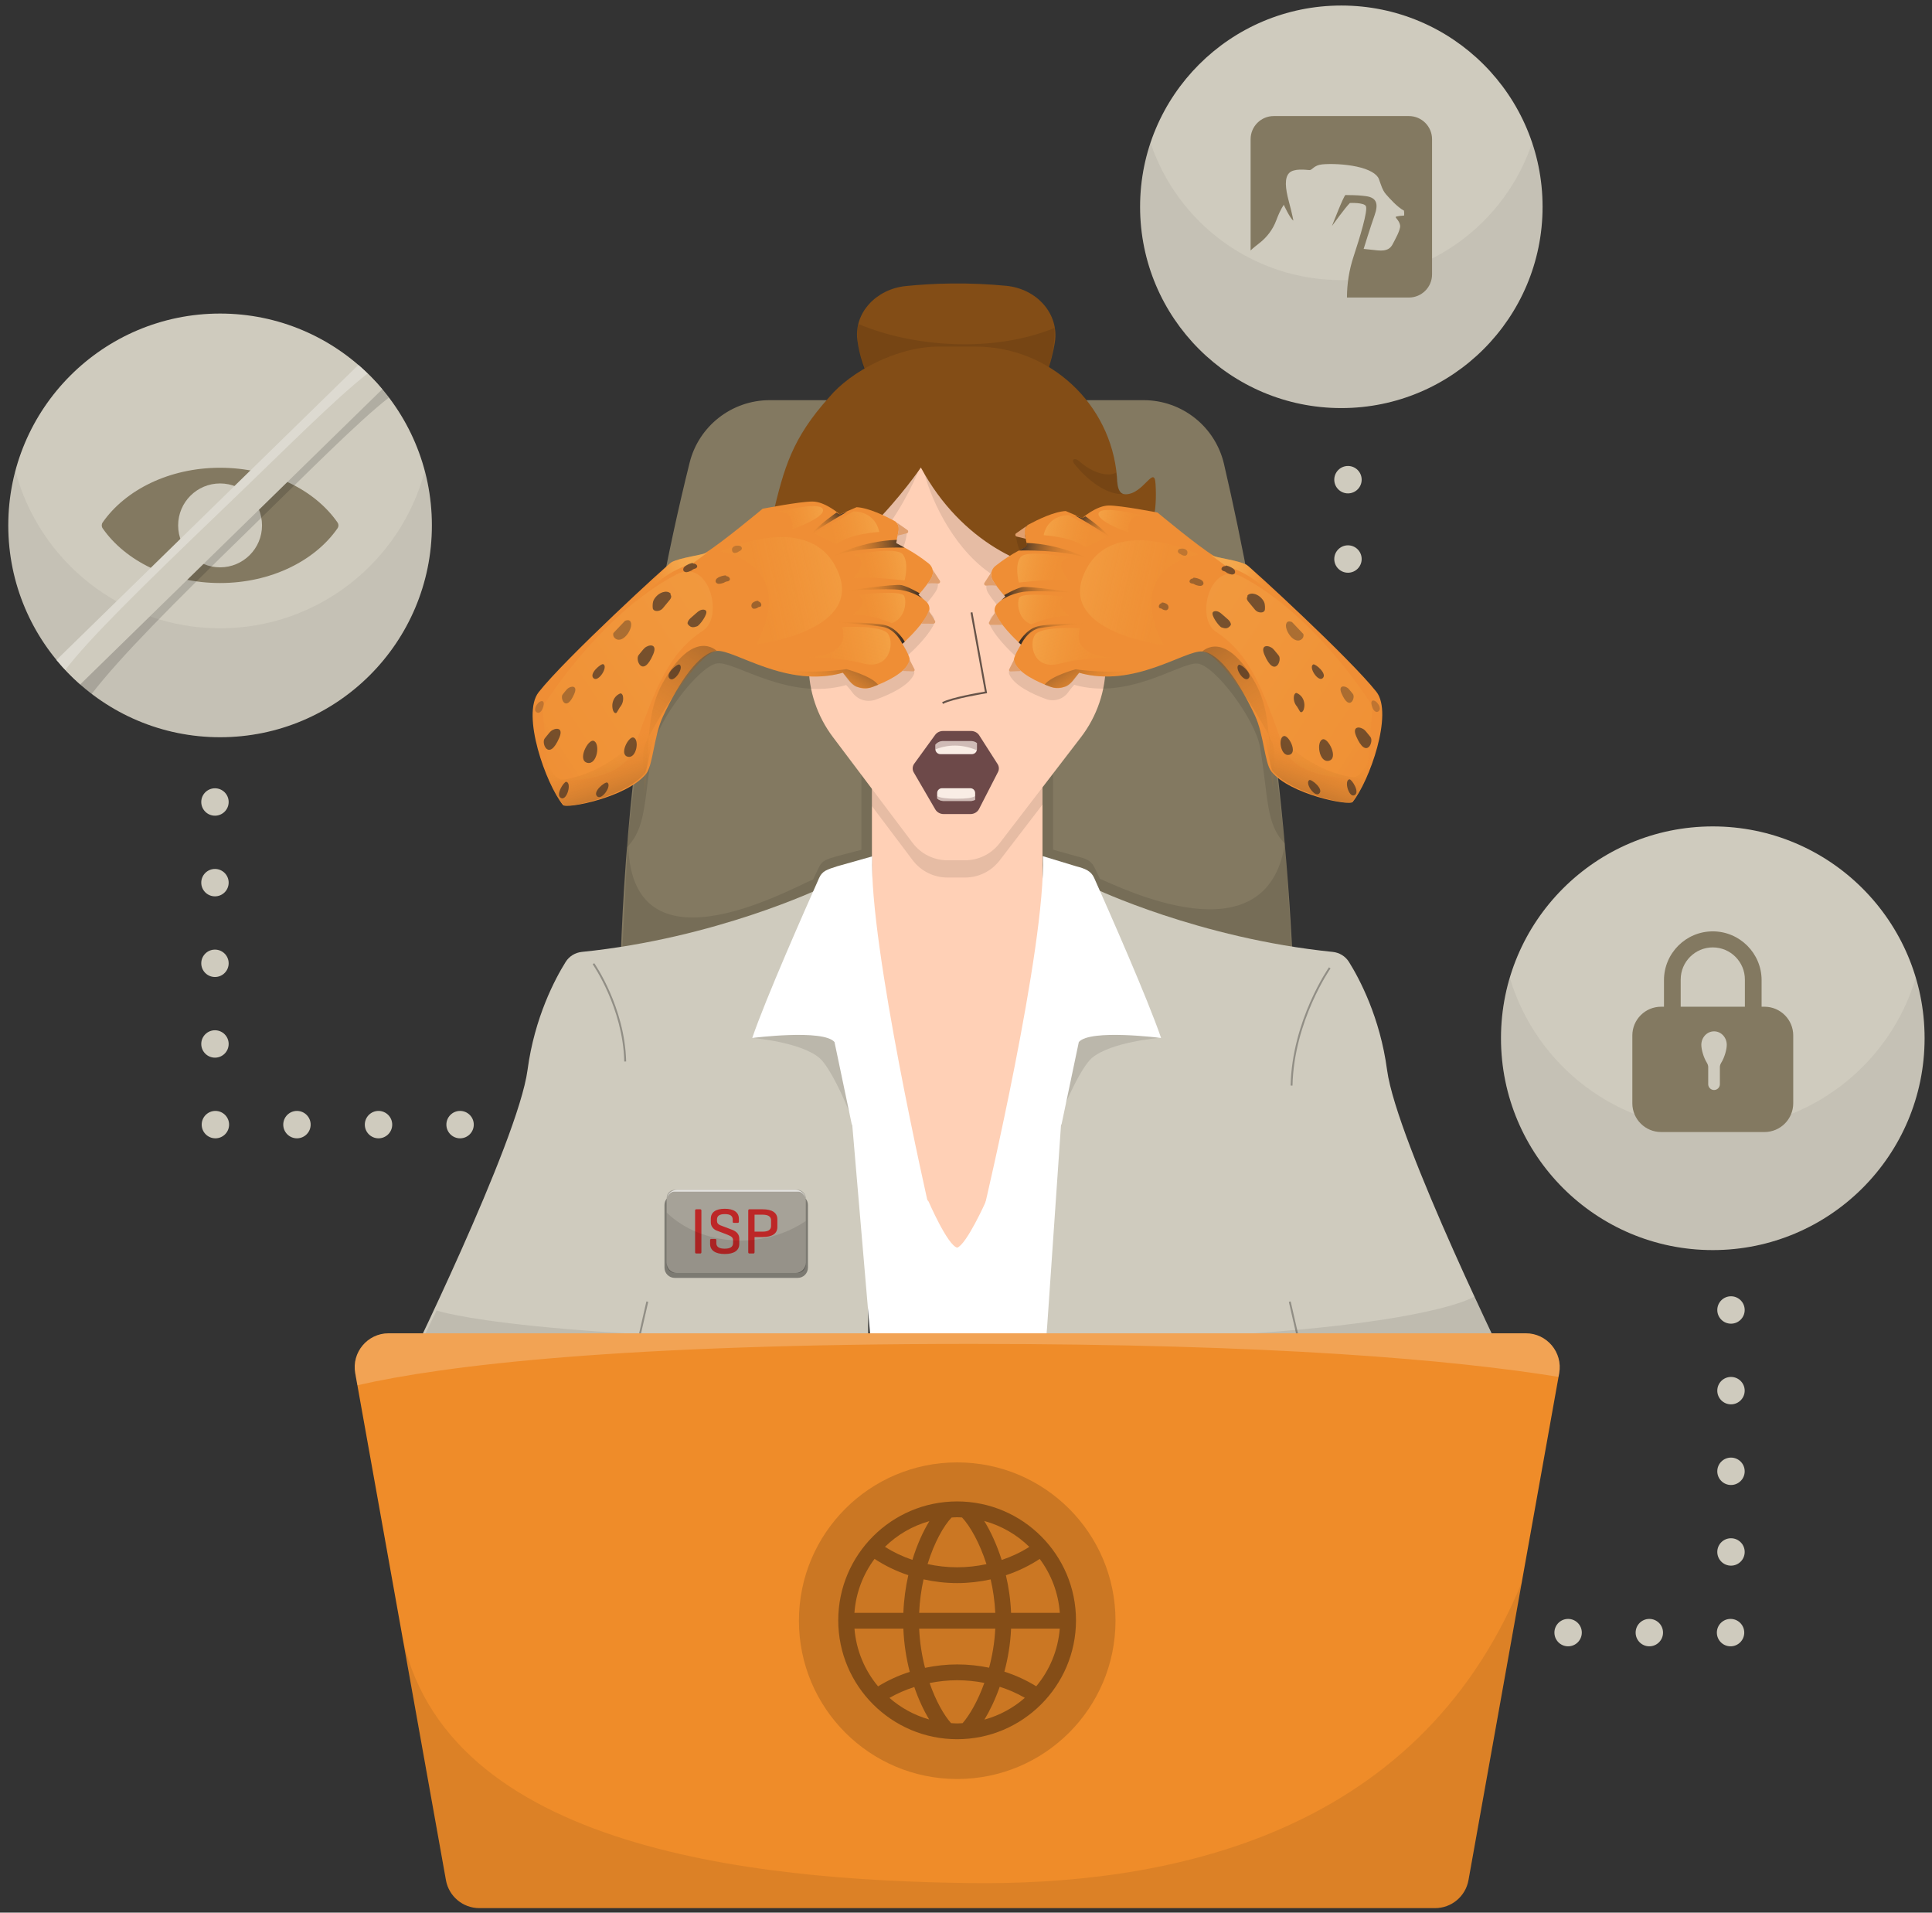 <?xml version="1.0" encoding="UTF-8"?><svg xmlns="http://www.w3.org/2000/svg" xmlns:xlink="http://www.w3.org/1999/xlink" viewBox="0 0 511.151 505.947"><rect x="0" y="0" width="511.151" height="505.947" fill="#333333" stroke="none"/><defs><linearGradient id="g" x1="129.016" y1="135.855" x2="118.993" y2="145.662" gradientTransform="translate(414.609 -.054) rotate(179.972) scale(1 -1)" gradientUnits="userSpaceOnUse"><stop offset="0" stop-color="#332a24"/><stop offset=".495" stop-color="#ac6927" stop-opacity=".357"/><stop offset=".742" stop-color="#ef8c29" stop-opacity="0"/></linearGradient><linearGradient id="h" x1="145.554" y1="144.192" x2="125.138" y2="147.697" gradientTransform="translate(414.609 -.054) rotate(179.972) scale(1 -1)" gradientUnits="userSpaceOnUse"><stop offset="0" stop-color="#332a24"/><stop offset=".569" stop-color="#ac6927" stop-opacity=".357"/><stop offset=".976" stop-color="#ef8c29" stop-opacity="0"/></linearGradient><linearGradient id="i" x1="149.552" y1="157.063" x2="129.649" y2="156.583" xlink:href="#h"/><linearGradient id="j" x1="144.993" y1="168.592" x2="127.216" y2="165.06" xlink:href="#h"/><linearGradient id="k" x1="92.053" y1="160.524" x2="142.906" y2="149.161" gradientTransform="translate(414.609 -.054) rotate(179.972) scale(1 -1)" gradientUnits="userSpaceOnUse"><stop offset=".308" stop-color="#f19735" stop-opacity=".203"/><stop offset=".996" stop-color="#fbc366" stop-opacity=".5"/></linearGradient><linearGradient id="l" x1="101.747" y1="162.805" x2="64.675" y2="220.041" gradientTransform="translate(414.609 -.054) rotate(179.972) scale(1 -1)" gradientUnits="userSpaceOnUse"><stop offset=".126" stop-color="#815326" stop-opacity=".586"/><stop offset=".598" stop-color="#d17d28" stop-opacity=".157"/><stop offset=".794" stop-color="#ef8c29" stop-opacity="0"/></linearGradient><linearGradient id="m" x1="78.795" y1="155.532" x2="94.088" y2="148.692" gradientTransform="translate(414.609 -.054) rotate(179.972) scale(1 -1)" gradientUnits="userSpaceOnUse"><stop offset=".091" stop-color="#f19735" stop-opacity=".203"/><stop offset=".101" stop-color="#f19836" stop-opacity=".211"/><stop offset=".278" stop-color="#f5aa4b" stop-opacity=".336"/><stop offset=".448" stop-color="#f8b859" stop-opacity=".427"/><stop offset=".607" stop-color="#fac062" stop-opacity=".481"/><stop offset=".744" stop-color="#fbc366" stop-opacity=".5"/></linearGradient><linearGradient id="n" x1="108.316" y1="139.938" x2="130.532" y2="134.975" gradientTransform="translate(414.609 -.054) rotate(179.972) scale(1 -1)" gradientUnits="userSpaceOnUse"><stop offset=".308" stop-color="#f19735" stop-opacity=".203"/><stop offset=".996" stop-color="#fbc366" stop-opacity=".8"/></linearGradient><linearGradient id="o" x1="117.387" y1="143.275" x2="146.199" y2="136.837" xlink:href="#n"/><linearGradient id="p" x1="127.442" y1="153.251" x2="152.693" y2="147.609" xlink:href="#n"/><linearGradient id="q" x1="127.634" y1="163.683" x2="152.619" y2="158.1" xlink:href="#n"/><linearGradient id="r" x1="113.425" y1="175.399" x2="152.662" y2="166.632" xlink:href="#n"/><linearGradient id="s" x1="128.951" y1="171.203" x2="118.861" y2="186.781" xlink:href="#l"/><linearGradient id="t" x1="42.633" y1="200.992" x2="120.071" y2="150.184" gradientTransform="translate(414.609 -.054) rotate(179.972) scale(1 -1)" gradientUnits="userSpaceOnUse"><stop offset=".06" stop-color="#f19735" stop-opacity=".203"/><stop offset=".132" stop-color="#f29c3b" stop-opacity=".202"/><stop offset=".786" stop-color="#fbc366" stop-opacity=".2"/></linearGradient><linearGradient id="u" x1="73.956" y1="217.735" x2="64.823" y2="189.85" gradientTransform="translate(414.609 -.054) rotate(179.972) scale(1 -1)" gradientUnits="userSpaceOnUse"><stop offset=".166" stop-color="#815326" stop-opacity=".586"/><stop offset=".598" stop-color="#d17d28" stop-opacity=".157"/><stop offset=".794" stop-color="#ef8c29" stop-opacity="0"/></linearGradient><linearGradient id="v" x1="37.909" y1="134.896" x2="27.649" y2="144.935" gradientTransform="translate(185.006 -.054) rotate(.028)" xlink:href="#g"/><linearGradient id="w" x1="54.836" y1="143.43" x2="33.939" y2="147.018" gradientTransform="translate(185.006 -.054) rotate(.028)" xlink:href="#h"/><linearGradient id="x" x1="58.928" y1="156.605" x2="38.556" y2="156.113" gradientTransform="translate(185.006 -.054) rotate(.028)" xlink:href="#h"/><linearGradient id="y" x1="54.263" y1="168.405" x2="36.066" y2="164.789" gradientTransform="translate(185.006 -.054) rotate(.028)" xlink:href="#h"/><linearGradient id="z" x1=".074" y1="160.146" x2="52.126" y2="148.516" gradientTransform="translate(185.006 -.054) rotate(.028)" xlink:href="#k"/><linearGradient id="aa" x1="9.997" y1="162.482" x2="-27.948" y2="221.067" gradientTransform="translate(185.006 -.054) rotate(.028)" xlink:href="#l"/><linearGradient id="ab" x1="-13.495" y1="155.037" x2="2.157" y2="148.036" gradientTransform="translate(185.006 -.054) rotate(.028)" xlink:href="#m"/><linearGradient id="ac" x1="16.721" y1="139.076" x2="39.46" y2="133.995" gradientTransform="translate(185.006 -.054) rotate(.028)" xlink:href="#n"/><linearGradient id="ad" x1="26.006" y1="142.491" x2="55.496" y2="135.902" gradientTransform="translate(185.006 -.054) rotate(.028)" xlink:href="#n"/><linearGradient id="ae" x1="36.298" y1="152.703" x2="62.144" y2="146.927" gradientTransform="translate(185.006 -.054) rotate(.028)" xlink:href="#n"/><linearGradient id="af" x1="36.494" y1="163.38" x2="62.068" y2="157.666" gradientTransform="translate(185.006 -.054) rotate(.028)" xlink:href="#n"/><linearGradient id="ag" x1="21.95" y1="175.372" x2="62.112" y2="166.398" gradientTransform="translate(185.006 -.054) rotate(.028)" xlink:href="#n"/><linearGradient id="ah" x1="37.843" y1="171.077" x2="27.515" y2="187.023" gradientTransform="translate(185.006 -.054) rotate(.028)" xlink:href="#l"/><linearGradient id="ai" x1="-50.51" y1="201.569" x2="28.753" y2="149.563" gradientTransform="translate(185.006 -.054) rotate(.028)" xlink:href="#t"/><linearGradient id="aj" x1="-18.449" y1="218.706" x2="-27.797" y2="190.164" gradientTransform="translate(185.006 -.054) rotate(.028)" xlink:href="#u"/></defs><g id="a"><path d="M342.631,271.722H163.873c.065-15.64,.726-32.642,2.269-50.811,.843-9.986,1.971-20.322,3.411-30.982,1.336-9.934,2.866-19.544,4.565-28.79,2.49-13.682,5.317-26.611,8.326-38.711,2.412-9.739,11.166-16.574,21.204-16.574h98.911c10.167,0,18.986,7.003,21.281,16.911,4.954,21.307,9.376,44.703,12.709,70.004,3.748,28.505,5.538,54.987,6.082,78.952Z" style="fill:#837961;"/><path d="M342.602,270.721c-.242-7.566-1.361-27.908-2.098-40.3-.187-2.349-.373-4.698-.586-7.082-4.897,30.734-43.525,11.338-48.908,9.134-.578-1.204-1.094-2.274-1.521-3.157-.836-1.728-2.413-2.28-4.747-2.84l-6.137-1.72v-22.406h-50.708v22.45l-6.431,1.676c-2.643,.79-3.911,1.112-4.747,2.84-.448,.926-.992,2.054-1.604,3.33-6.02,2.436-50.742,27.78-48.857-12.735-.469,8.922-2.348,43.658-2.384,51.811h178.758c-.008-.329-.021-.671-.029-1.001Z" style="opacity:.1;"/><path d="M289.504,234.978s27.677,13.237,63.078,16.823c1.777,.18,3.372,1.148,4.318,2.663,2.751,4.405,8.217,14.606,10.08,28.58,2.53,18.974,33.204,81.154,33.204,81.154h-123.328V234.978s12.649-.632,12.649,0Z" style="fill:#cfcbbe;"/><rect x="343.25" y="344.062" width=".501" height="20.39" transform="translate(-70.155 85.222) rotate(-12.844)" style="opacity:.3;"/><path d="M271.839,107.462h-37.176c-2.346-2.789-6.769-8.863-7.828-17.506-.006-.053-.013-.105-.019-.158-.828-7.06,4.996-13.34,12.85-14.132,3.717-.375,7.723-.623,11.985-.673,5.224-.062,10.09,.183,14.535,.609,8.218,.788,14.02,7.476,12.915,14.835-.123,.817-1.585,10.88-7.262,17.024Z" style="fill:#834d16;"/><path d="M351.612,255.878c-.098,.139-9.756,14.015-10.157,31.281l.5,.012c.397-17.11,9.969-30.867,10.065-31.004l-.408-.289Z" style="opacity:.3;"/><path d="M271.839,107.462c2.097-2.767,7.508-10.237,7.151-20.717-16.214,6.678-37.44,5.046-51.761-.998-1.711,2.923,1.64,17.967,7.434,21.715h37.176Z" style="opacity:.1;"/><rect x="230.687" y="202.349" width="45.128" height="141.917" style="fill:#ffd0b6;"/><path d="M217.044,234.978s-27.677,13.237-63.078,16.823c-1.777,.18-3.372,1.148-4.318,2.663-2.751,4.405-8.217,14.606-10.08,28.58-2.53,18.974-33.204,81.154-33.204,81.154h123.328V234.978s-12.649-.632-12.649,0Z" style="fill:#cfcbbe;"/><path d="M199.02,274.572s12.728,1.01,17.802,5.304c2.635,2.229,7.848,12.556,10.532,22.14l-.793-34.788-27.541,7.344Z" style="opacity:.1;"/><path d="M306.675,274.572s-12.728,1.01-17.802,5.304c-2.635,2.229-7.848,12.556-10.532,22.14l.793-34.788,27.541,7.344Z" style="opacity:.1;"/><path d="M230.687,213.24l10.769,14.295c2.18,2.894,5.592,4.595,9.215,4.595h4.645c3.587,0,6.969-1.668,9.153-4.513l11.347-14.785v-10.483h-45.128v10.891Z" style="opacity:.1;"/><path d="M285.984,195.018l-21.516,28.037c-2.184,2.845-5.566,4.513-9.153,4.513h-4.645c-3.623,0-7.035-1.702-9.215-4.595l-21.11-28.023c-4.147-5.505-6.39-12.211-6.39-19.103v-54.388h78.592v54.23c0,6.99-2.307,13.784-6.562,19.329Z" style="fill:#ffd0b6;"/><path d="M213.955,157.825c22.12-11.089,30.274-36.45,30.274-36.45,0,0-16.866,2.857-30.274,4.961v31.488Z" style="opacity:.1;"/><path d="M244.295,121.185c-2.194,2.652,14.198,51.193,48.451,29.153l-.294-3.263-48.157-25.889Z" style="opacity:.1;"/><path d="M297.814,130.751c-1.236,0-2.306-.881-2.303-4.622-1.597-19.289-17.748-34.449-37.449-34.449h-9.621c-11.28,0-23.53,6.732-29.062,13.392-9.878,10.951-11.947,18.781-14.9,31.085-3.615,15.059-8.862,8.308-8.806,12.008,.051,3.344,3.489,7.221,5.804,7.205,20.806-.144,42.159-31.698,42.159-31.698,10.837,20.084,28.783,27.353,38.231,27.353,19.092,0,24.753-8.358,23.859-22.994-.321-5.252-3.182,2.72-7.912,2.72Z" style="fill:#834d16;"/><path d="M257.279,161.956l-.492,.089,3.784,20.91c-1.494,.246-8.905,1.51-11.314,2.807l.236,.44c2.554-1.375,11.32-2.781,11.408-2.794l.252-.041-3.874-21.411Z" style="opacity:.6;"/><path d="M263.937,202.116l-4.864-7.603c-.456-.712-1.279-1.148-2.168-1.148h-7.403c-.837,0-1.62,.387-2.09,1.034l-5.535,7.62c-.5,.688-.547,1.579-.122,2.309l5.691,9.779c.442,.759,1.293,1.232,2.219,1.232h7.082c.972,0,1.858-.521,2.278-1.339l5.016-9.784c.345-.672,.306-1.46-.104-2.1Z" style="fill:#6d4949;"/><path d="M258.47,196.562c-.441-.328-.983-.53-1.565-.53h-7.403c-.808,0-1.559,.367-2.033,.973v1.15c0,.74,.6,1.339,1.339,1.339h8.322c.74,0,1.339-.6,1.339-1.339v-1.593Z" style="fill:#f9ede5;"/><path d="M247.943,211.243c.461,.405,1.07,.65,1.723,.65h7.082c.449,0,.874-.122,1.249-.322v-1.796c0-.7-.567-1.267-1.267-1.267h-7.519c-.7,0-1.267,.567-1.267,1.267v1.468Z" style="fill:#f9ede5;"/><rect x="158.8" y="354.006" width="20.39" height=".501" transform="translate(-213.965 440.274) rotate(-77.156)" style="opacity:.3;"/><path d="M260.823,317.831s-5.091,11.36-7.573,12.208c-2.55-.596-7.573-12.208-7.573-12.208,0,0-13.959-16.419-20.281-21.271l5.777,67.638h44.96l4.636-67.439c-6.321,4.852-19.946,21.072-19.946,21.072Z" style="fill:#fff;"/><path d="M115.515,346.653s23.352,8.313,139.929,8.313,134.565-11.96,134.565-11.96l7.256,14.596H110.219l5.296-10.949Z" style="opacity:.08;"/><path d="M157.216,254.784l-.408,.289c.08,.113,8.022,11.529,8.353,25.729l.5-.012c-.334-14.355-8.363-25.891-8.444-26.006Z" style="opacity:.3;"/><rect x="176.39" y="314.751" width="36.777" height="21.986" rx="2.082" ry="2.082" style="opacity:.2;"/><path d="M178.302,315.227h32.954c.701,0,1.315,.536,1.813,1.538-.305-1.157-1.348-2.014-2.601-2.014h-31.377c-1.253,0-2.296,.857-2.601,2.014,.365-.857,1.112-1.538,1.813-1.538Z" style="fill:#fff; opacity:.7;"/><path d="M213.125,317.033c.021,.137,.042,.275,.042,.418v16.586c0,1.491-1.209,2.7-2.7,2.7h-31.377c-1.491,0-2.7-1.209-2.7-2.7v-16.586c0-.143,.021-.281,.042-.418-.389,.468-.632,1.061-.632,1.717v16.586c0,1.491,1.209,2.7,2.7,2.7h32.557c1.491,0,2.7-1.209,2.7-2.7v-16.586c0-.656-.243-1.249-.632-1.717Z" style="opacity:.4;"/><path d="M230.758,226.538l-9.292,2.625c-2.643,.856-3.911,1.205-4.747,3.078-3.77,8.45-14.201,32.058-17.698,42.331,0,0,18.808-2.418,21.764,1.075l4.568,21.764s10.945,10.466,20.386,21.776c0,0-15.851-69.276-14.981-92.649Z" style="fill:#fff;"/><g><path d="M185.26,319.89h-1.049c-.206,0-.309,.115-.309,.344v11.003c0,.229,.103,.344,.309,.344h1.049c.206,0,.31-.114,.31-.344v-11.003c0-.229-.104-.344-.31-.344Z" style="fill:#bd2727;"/><path d="M193.701,325.306l-3.129-1.187c-.584-.241-.877-.625-.877-1.152v-.344c0-.504,.169-.873,.508-1.108,.338-.234,.862-.353,1.572-.353,.711,0,1.235,.118,1.573,.353,.338,.235,.508,.604,.508,1.108v.533c0,.126,.022,.212,.068,.258s.126,.069,.24,.069h1.015c.206,0,.31-.109,.31-.327v-.756c0-.849-.321-1.502-.963-1.96-.642-.459-1.564-.688-2.768-.688s-2.12,.226-2.751,.679c-.63,.453-.945,1.108-.945,1.969v.979c0,.47,.144,.899,.43,1.289s.653,.671,1.101,.843l2.905,1.117c.573,.229,.957,.444,1.151,.645,.195,.201,.293,.456,.293,.766v.808c0,.975-.739,1.461-2.218,1.461-1.468,0-2.201-.486-2.201-1.461v-.773c0-.229-.103-.344-.309-.344h-1.015c-.218,0-.327,.114-.327,.344v.997c0,.837,.336,1.487,1.006,1.951,.671,.464,1.625,.696,2.862,.696,1.249,0,2.203-.229,2.862-.688,.659-.459,.989-1.112,.989-1.96v-1.427c0-1.077-.631-1.857-1.892-2.338Z" style="fill:#bd2727;"/><path d="M204.669,320.569c-.665-.453-1.633-.68-2.905-.68h-3.49c-.206,0-.309,.115-.309,.344v11.003c0,.229,.103,.344,.309,.344h1.049c.206,0,.31-.114,.31-.344v-4.006h2.132c1.272,0,2.24-.226,2.905-.679s.997-1.109,.997-1.969v-2.046c0-.859-.332-1.516-.997-1.968Zm-.671,3.739c0,.997-.745,1.495-2.234,1.495h-2.132v-4.487h2.132c1.489,0,2.234,.499,2.234,1.496v1.496Z" style="fill:#bd2727;"/></g><path d="M275.904,226.477l8.837,2.685c2.334,.607,3.911,1.205,4.747,3.078,3.77,8.45,14.201,32.058,17.698,42.331,0,0-18.808-2.418-21.764,1.075l-4.568,21.764s-10.945,10.466-20.386,21.776c0,0,16.305-68.949,15.435-92.709Z" style="fill:#fff;"/><path d="M179.09,336.737h31.377c1.491,0,2.7-1.209,2.7-2.7v-11.041c-11.32,7.677-27.552,6.665-36.777-2.227v13.268c0,1.491,1.209,2.7,2.7,2.7Z" style="opacity:.1;"/><path d="M297.162,130.679c-3.332,.271-8.298-2.303-12.805-7.817-1.105-1.352-.02-1.965,1.275-.793,3.344,3.026,7.627,4.197,9.69,2.916,0,0,.146,1.051,.513,3.678,.252,1.806,1.326,2.016,1.326,2.016Z" style="opacity:.1;"/><path d="M249.502,196.032c-.808,0-1.559,.367-2.033,.973v1.235c2.103-.873,6.128-1.863,11.001,.233v-1.911c-.441-.328-.983-.53-1.565-.53h-7.403Z" style="fill:#6d4949; opacity:.3;"/><path d="M256.747,211.893c.449,0,.874-.122,1.249-.322v-.976c-.909,.52-2.404,.684-4.85,.684-2.623,0-4.229-.174-5.203-.675v.639c.461,.405,1.07,.65,1.723,.65h7.082Z" style="fill:#6d4949; opacity:.3;"/></g><g id="b"><path d="M379.68,504.747H126.821c-4.348,0-8.07-3.116-8.836-7.395l-24.001-134.102c-.985-5.503,3.246-10.558,8.836-10.558H403.681c5.591,0,9.821,5.055,8.836,10.558l-24.001,134.102c-.766,4.28-4.489,7.395-8.836,7.395Z" style="fill:#ef8c29;"/><circle cx="253.251" cy="428.719" r="41.878" style="opacity:.15;"/><path d="M253.227,397.167c-17.343,0-31.452,14.109-31.452,31.452s14.109,31.452,31.452,31.452,31.452-14.109,31.452-31.452-14.109-31.452-31.452-31.452Zm12.506,45.034c.945-3.521,1.597-7.36,1.768-11.383h12.883c-.464,5.774-2.717,11.047-6.227,15.25-2.632-1.622-5.453-2.921-8.425-3.867Zm5.415,6.92c-3.047,2.667-6.685,4.66-10.697,5.765,1.442-2.372,2.86-5.325,4.048-8.687,2.327,.744,4.556,1.715,6.649,2.922Zm-38.836-3.035c-3.519-4.206-5.778-9.486-6.243-15.269h12.934c.163,4.073,.784,7.924,1.693,11.434-2.971,.951-5.789,2.241-8.384,3.835Zm9.581,.173c1.15,3.344,2.528,6.248,3.934,8.582-3.935-1.112-7.503-3.082-10.502-5.702,2.054-1.179,4.263-2.136,6.568-2.879Zm-1.581-29.578c-.7,3.098-1.172,6.439-1.31,9.954h-12.944c.386-5.327,2.306-10.223,5.323-14.268,2.746,1.802,5.748,3.258,8.931,4.314Zm-6.179-7.499c3.236-3.179,7.262-5.541,11.75-6.8-1.638,2.681-3.238,6.177-4.492,10.244-2.57-.874-5.011-2.024-7.258-3.444Zm10.211,8.603c2.896,.639,5.885,.988,8.91,.988,3.004,0,5.97-.346,8.846-.977,.639,2.77,1.081,5.741,1.221,8.84h-20.137c.132-3.121,.552-6.092,1.16-8.85Zm-1.159,13.033h20.135c-.17,3.649-.775,7.137-1.632,10.333-2.73-.561-5.549-.866-8.433-.866-2.884,0-5.742,.318-8.519,.902-.817-3.18-1.39-6.675-1.55-10.368Zm24.318-4.182c-.144-3.491-.638-6.83-1.368-9.938,3.188-1.056,6.195-2.514,8.945-4.321,3.013,4.044,4.93,8.936,5.316,14.259h-12.893Zm-2.483-13.979c-1.295-4.072-2.941-7.603-4.619-10.317,4.56,1.247,8.653,3.629,11.931,6.853-2.262,1.431-4.722,2.589-7.312,3.464Zm-10.483-11.24c2.108,2.247,4.638,6.667,6.454,12.34-2.516,.536-5.108,.835-7.737,.835-2.665,0-5.294-.303-7.843-.853,1.777-5.753,4.276-10.153,6.354-12.314,.487-.026,.968-.074,1.462-.074,.442,0,.873,.045,1.31,.066Zm-2.915,54.391c-1.855-2.062-4-5.806-5.673-10.598,2.384-.476,4.832-.742,7.306-.742,2.454,0,4.849,.252,7.176,.702-1.705,4.73-3.873,8.501-5.75,10.646-.484,.026-.963,.074-1.453,.074-.542,0-1.071-.05-1.605-.081Z" style="opacity:.35;"/><path d="M117.985,497.351c.766,4.28,4.489,7.395,8.836,7.395h252.859c4.348,0,8.07-3.116,8.836-7.395l14.09-78.724c-28.252,68.651-96.656,80.101-145.904,79.493-58.001-.716-142.822-9.319-151.118-70.054l12.4,69.285Z" style="opacity:.08;"/><path d="M412.344,364.22l.174-.971c.985-5.503-3.246-10.558-8.836-10.558H102.82c-5.591,0-9.821,5.055-8.836,10.558l.571,3.189c23.114-5.272,69.55-10.935,162.431-10.935,79.887,0,127.361,4.19,155.358,8.716Z" style="fill:#fff; opacity:.2;"/></g><g id="c"><circle cx="58.227" cy="138.98" r="56.036" style="fill:#cfcbbe;"/><path d="M58.227,166.197c-25.965,0-47.797-17.663-54.157-41.627-1.221,4.599-1.879,9.427-1.879,14.41,0,30.948,25.088,56.036,56.036,56.036s56.036-25.088,56.036-56.036c0-4.983-.659-9.811-1.879-14.41-6.36,23.964-28.192,41.627-54.157,41.627Z" style="opacity:.05;"/><path d="M58.227,123.734c-13.413,0-25.075,5.852-31.068,14.471-.322,.463-.322,1.088,0,1.55,5.994,8.619,17.655,14.471,31.068,14.471s25.075-5.852,31.068-14.471c.322-.463,.322-1.088,0-1.55-5.994-8.619-17.655-14.471-31.068-14.471Z" style="fill:#837961;"/><circle cx="58.227" cy="138.98" r="11.096" style="fill:#cfcbbe;"/><g><path d="M100.117,101.776L19.844,179.787c1.711,1.61,2.495,2.405,4.398,3.792,7.621-9.889,21.618-23.903,41.02-42.822,16.226-15.823,29.679-29.428,37.608-35.568-1.192-1.681-1.387-1.875-2.752-3.411Z" style="opacity:.15;"/><path d="M14.952,174.58c1.913,2.323,4.018,4.479,6.275,6.466L101.14,102.958c-1.936-2.303-4.057-4.443-6.334-6.409L14.952,174.58Z" style="fill:#cfcbbe;"/><path d="M14.952,174.58c.741,.899,1.517,1.767,2.311,2.618,6.411-8.294,19.315-21.029,41.52-42.343,17.647-16.939,29.463-28.952,38.478-36.061-.795-.773-1.615-1.52-2.455-2.245L14.952,174.58Z" style="fill:#fff; opacity:.3;"/></g></g><g id="d"><circle cx="453.154" cy="274.644" r="56.036" style="fill:#cfcbbe;"/><path d="M453.154,298.659c-25.383,0-46.812-16.881-53.703-40.026-1.511,5.075-2.334,10.446-2.334,16.011,0,30.948,25.088,56.036,56.036,56.036,30.948,0,56.036-25.088,56.036-56.036,0-5.565-.823-10.936-2.334-16.011-6.891,23.144-28.32,40.026-53.702,40.026Z" style="opacity:.05;"/><path d="M466.825,266.304h-.756v-7.012c0-7.127-5.794-12.921-12.921-12.921-7.114,0-12.908,5.794-12.908,12.921v7.012h-.756c-4.204,0-7.614,3.41-7.614,7.601v17.946c0,4.192,3.41,7.601,7.614,7.601h27.342c4.204,0,7.614-3.41,7.614-7.601v-17.946c0-4.192-3.41-7.601-7.614-7.601Zm-22.163-7.191c0-4.679,3.807-8.499,8.486-8.499,4.691,0,8.499,3.82,8.499,8.499v7.191h-16.984v-7.191Zm10.716,22.035c-.205,.346-.346,.718-.346,1.102v4.55c0,.846-.692,1.538-1.538,1.538-.859,0-1.551-.692-1.551-1.538v-4.55c0-.385-.141-.756-.346-1.102-.884-1.41-1.474-3.525-1.474-4.756,0-1.974,1.513-3.576,3.371-3.576,1.859,0,3.358,1.602,3.358,3.576,0,1.231-.59,3.346-1.474,4.756Z" style="fill:#837961;"/></g><g id="e"><circle cx="354.878" cy="54.705" r="53.242" style="fill:#cfcbbe;"/><path d="M354.878,74.093c-23.485,0-43.404-15.212-50.478-36.315-1.783,5.319-2.764,11.007-2.764,16.927,0,29.405,23.837,53.242,53.242,53.242,29.405,0,53.242-23.837,53.242-53.242,0-5.92-.981-11.607-2.764-16.927-7.074,21.103-26.993,36.315-50.478,36.315Z" style="opacity:.05;"/><path d="M372.754,30.701h-35.751c-3.385,0-6.128,2.744-6.128,6.128v29.421c.062-.066,.525-.54,2.348-1.958,2.004-1.559,3.56-3.632,4.443-6.013,.53-1.428,1.203-2.955,1.984-4.109,0,0,1.638,3.62,2.542,4.18,0,0-.259-1.551-1.207-5.085-.948-3.534-1.164-6.205,.086-7.498,1.25-1.293,4.397-.834,5.387-.776,.733,.043,1.12-1.293,3.361-1.508,2.241-.215,5.99-.086,9.179,.603,3.189,.689,5.3,1.896,5.818,3.275,.517,1.379,.905,2.93,1.853,4.008,.948,1.077,2.977,3.389,4.783,4.352,0,0,.086,.603,.043,1.293,0,0-2.327,.129-2.241,.431,.086,.302,1.051,1.115,1.18,2.235,.129,1.12-1.396,3.798-1.956,4.875-.56,1.077-1.422,1.939-4.008,1.681-2.586-.259-3.687-.393-3.687-.393,0,0,1.791-5.812,2.868-8.829s.646-4.74-2.284-5.128c-2.913-.386-4.657-.221-5.387-.302-.388-.043-3.577,8.188-3.577,8.188,0,0,3.441-4.777,4.74-6.076,0,0,3.706-.172,4.223,.819,.592,1.134-1.576,8.269-3.263,13.381-1.151,3.488-1.735,7.138-1.736,10.812h16.385c3.385,0,6.128-2.744,6.128-6.128V36.829c0-3.385-2.744-6.128-6.128-6.128Z" style="fill:#837961;"/></g><g id="f"><g><path d="M261.361,156.732c1.324,2.191,3.322,4.291,3.322,4.291l-2.035,1.778c-.83,.74-1.062,1.946-.543,2.931,2.064,3.915,6.735,7.959,6.735,7.959,0,0-2.281,3.529-1.865,4.566,1.208,3.008,6.046,5.301,9.769,6.661,2.127,.79,4.539,.063,5.861-1.793,.778-1.09,1.607-1.972,1.607-1.972,14.54,4.156,28.022-6.031,32.6-5.618,4.565,.413,15.334,14.75,16.583,22.245,2.202,13.214,1.463,20.203,6.515,25.358-.848-9.985-8.926-70.006-9.692-70.421-2.283-1.244-9.346-1.851-10.384-2.473-4.099-2.462-14.88-11.457-14.88-11.457,0,0-9.546-1.863-12.879-1.861-3.32,.002-7.053,3.323-7.053,3.323l-4.358-1.865c-3.099,.157-9.311,1.846-11.579,3.079-.895,.48,1.404,6.276,1.404,6.276-3.708,1.662-6.703,3.79-8.453,5.192-1.154,.908-1.425,2.542-.673,3.8Z" style="opacity:.1;"/><path d="M262.669,153.528c1.311,2.191,3.309,4.304,3.309,4.304l-2.022,1.778c-.843,.727-1.062,1.946-.543,2.931,2.064,3.903,6.722,7.946,6.722,7.946,0,0-2.281,3.529-1.865,4.566,1.208,3.008,6.046,5.301,9.769,6.661,2.127,.79,4.539,.063,5.861-1.78,.778-1.09,1.607-1.972,1.607-1.972,14.54,4.143,28.035-6.044,32.6-5.631,4.565,.413,9.762,8.094,13.915,16.953,2.326,4.962,2.582,12.579,4.307,14.747,4.861,6.112,20.653,9.206,21.536,8.118,4.407-5.433,10.83-23.364,6.288-29.146-6.878-8.75-33.399-33.075-34.333-33.58-2.283-1.244-7.652-1.76-8.69-2.382-4.099-2.462-14.88-11.457-14.88-11.457,0,0-9.546-1.863-12.866-1.861-3.333,.002-7.066,3.323-7.066,3.323l-4.358-1.865c-3.099,.157-7.456,2.299-9.725,3.519-.882,.493-1.348,1.505-1.14,2.503l.689,3.333c-3.695,1.662-6.69,3.79-8.453,5.192-1.154,.921-1.425,2.543-.66,3.8Z" style="fill:#ef8e35;"/><path d="M294.16,142.57c-2.796-3.151-6.994-5.989-6.994-5.989l-.847,.472-1.875-.685s7.897,4.564,9.717,6.203Z" style="fill:url(#g);"/><path d="M287.946,147.785s-7.404-3.882-16.384-4.164l.16,.831-2.14,1.183s11.456-.394,18.364,2.15" style="fill:url(#h);"/><path d="M284.854,156.807s-12.791-1.879-14.541-1.474-4.627,2.092-4.627,2.092l.295,.4-1.034,.924s2.296-1.675,5.683-2.183,14.225,.241,14.225,.241Z" style="fill:url(#i);"/><path d="M287.633,164.891s-10.045-.002-13.142,.808-4.981,4.263-4.981,4.263l.629,.529s1.714-3.805,5.063-4.365c3.349-.56,12.43-1.234,12.43-1.234Z" style="fill:url(#j);"/><path d="M307.835,170.625s-27.037-3.233-21.299-18.175c6.645-17.301,30.602-5.781,30.602-5.781,0,0-20.18,2.893-9.303,23.956Z" style="fill:url(#k);"/><path d="M263.338,161.892l-1.636,2.664c-.198,.323,.035,.737,.413,.736l3.109-.01s-1.603-2.166-1.886-3.391Z" style="fill:#e09f6e;"/><path d="M262.374,151.239l-1.916,2.928c-.22,.336,.04,.78,.44,.746,.945-.08,2.305-.14,2.891,.094,0,0-2.074-1.883-1.415-3.768Z" style="fill:#e09f6e;"/><path d="M272.238,138.706l-3.401,2.37c-.341,.238-.243,.767,.162,.866l2.372,.579s-.942-3.106,.867-3.815Z" style="fill:#e09f6e;"/><path d="M268.338,174.447l-1.346,2.634c-.13,.255,.067,.554,.353,.534l2.757-.108s-1.787-1.664-1.764-3.06Z" style="fill:#e09f6e;"/><path d="M332.205,180.838c5.386,9.782,2.536,22.838,5.524,32.086-2.121-4.589,.498-12.862-1.11-16.453-3.108-6.939-13.947-23.724-18.515-24.137,0,0,6.001-6.206,14.101,8.503Z" style="fill:url(#l);"/><path d="M333.755,154.887c-2.741-2.387-5.965-4.154-9.453-5.178l-3.847-2.842c1.038,.622,7.083,1.311,9.368,2.556,.811,.442,5.326,5.21,11.192,11.787l-7.259-6.322Z" style="fill:url(#m);"/><path d="M303.353,136.609s-11.689-3.095-12.642-.948,7.874,5.243,7.874,5.243c0,0-.957-5.485,4.768-4.296Z" style="fill:url(#n);"/><path d="M282.797,136.275c-3.225,.002-5.989,1.846-6.679,5.302,0,0,7.833,.457,11.06,3.22l5.528-2.767-9.91-5.755Z" style="fill:url(#o);"/><path d="M282.879,147.501s-11.327-2.326-12.925-.06-.396,6.662-.396,6.662c0,0,12.258-1.338,13.324-.406,0,0-4.799-5.261-.003-6.196Z" style="fill:url(#p);"/><path d="M281.375,157.798s-11.082-1.332-11.75,.388-.093,5.828,3.252,6.972c0,0,5.635-2.487,10.125-2.202,0,0-4.491-2.577-1.627-5.158Z" style="fill:url(#q);"/><path d="M285.706,166.183s-10.241-.656-11.892,1.768-.436,9.471,6.611,7.595c7.047-1.875,14.535-1.549,14.535-1.549,0,0-11.673,.116-9.254-7.814Z" style="fill:url(#r);"/><path d="M284.614,177.036s9.245,1.616,20.433-.324c-5.665,1.891-12.477,3.259-19.538,1.246,0,0-2.21,3.341-3.6,3.678-2.742,.663-3.619,.224-5.508-.552,1.649-2.276,8.213-4.047,8.213-4.047Z" style="fill:url(#s);"/><path d="M363.174,186.867s-14.573-23.798-34.645-34.305c-8.419-4.407-12.313,10.929-6.901,14.495,8.983,5.919,12.276,14.711,17.898,30.514,3.458,9.723,21.957,8.301,21.957,8.301l1.693-19.005Z" style="fill:url(#t);"/><g><path d="M357.534,212.222c-.794,.75-15.82-2.245-20.815-8.256-.751-.904-1.587-8.002-3.48-14.976,9.451,12.637,19.362,15.794,24.467,16.577,3.591,.551,6.064-9.043,6.719-13.491,.309,7.211-3.988,17.405-6.891,20.146Z" style="fill:url(#u);"/><path d="M347.431,175.762c.529-.287,3.917,2.539,2.465,3.676-1.227,.96-3.766-2.969-2.465-3.676Z" style="fill:rgba(51,42,36,.64);"/><path d="M357.002,206.153c.59-.119,2.999,3.577,1.277,4.237-1.455,.558-2.728-3.943-1.277-4.237Z" style="fill:rgba(51,42,36,.64);"/><path d="M346.417,206.349c.521-.301,3.981,2.438,2.558,3.611-1.202,.992-3.841-2.871-2.558-3.611Z" style="fill:rgba(51,42,36,.64);"/><path d="M327.768,175.852c.529-.287,3.917,2.539,2.465,3.676-1.227,.96-3.766-2.969-2.465-3.676Z" style="fill:rgba(51,42,36,.64);"/><path d="M349.973,195.56c1.439-.421,4.273,5.071,1.579,5.69-2.574,.592-3.403-5.156-1.579-5.69Z" style="fill:rgba(51,42,36,.64);"/><path d="M339.649,194.703c1.263-.357,3.797,4.457,1.431,4.978-2.261,.497-3.032-4.525-1.431-4.978Z" style="fill:rgba(51,42,36,.64);"/><path d="M363.053,185.367c-.713,.415,.357,3.664,1.626,2.821,1.212-.805-.722-3.348-1.626-2.821Z" style="fill:#332a24; opacity:.25;"/><path d="M344.298,169.15c.518-.383,.666-.881,.544-1.421-1.023-1.091-2.035-2.155-3.01-3.178-.507-.201-.959-.242-1.22-.025-1.466,1.207,1.549,6.166,3.686,4.623Z" style="fill:rgba(51,42,36,.64); opacity:.57;"/><path d="M332.105,161.366c-.372-.429-.724-.872-1.084-1.307-.177-.213-.353-.427-.53-.64-.091-.11-.195-.22-.275-.334-.125-.164-.224-.346-.294-.539-.051-.151-.057-.314-.017-.468,.034-.086,.088-.162,.158-.223-.077-.15-.045-.332,.077-.447,.468-.399,1.161-.493,1.943-.246,.619,.206,1.177,.564,1.622,1.041,.401,.423,.751,.927,.863,1.416,.114,.529,.144,1.072,.089,1.611-.037,.476-.456,.773-.988,.783-.591,.025-1.164-.212-1.565-.647Z" style="fill:rgba(51,42,36,.64);"/><path d="M324.17,149.761c.055,.007,.076-.083,.114-.123,.072-.078,.272-.016,.343,.002,.051,.013,.101,.034,.152,.05,.065,.018,.133,.028,.196,.05,.281,.1,.553,.224,.812,.37,.262,.131,.501,.305,.706,.514,.175,.181,.276,.421,.284,.672,.005,.198-.086,.386-.245,.505-.206,.147-.46,.207-.71,.168-.173-.025-.342-.067-.506-.126-.212-.071-.419-.158-.618-.26-.259-.13-.467-.388-.751-.454-1.425-.332-.629-1.471,.223-1.368Z" style="fill:rgba(51,42,36,.64);"/><path d="M315.617,153.01c.055-0,.065-.092,.097-.137,.062-.087,.268-.051,.34-.042,.052,.006,.105,.021,.157,.031,.067,.01,.136,.01,.201,.024,.291,.063,.577,.151,.853,.263,.277,.097,.536,.239,.766,.42,.196,.157,.327,.382,.367,.631,.03,.196-.036,.394-.178,.532-.185,.172-.43,.264-.683,.257-.174-.003-.348-.023-.518-.06-.22-.043-.436-.103-.647-.18-.273-.096-.513-.325-.802-.354-1.456-.148-.811-1.379,.047-1.385Z" style="fill:#332a24; opacity:.43;"/><path d="M307.273,159.582c.039-.004,.051-.095,.076-.141,.048-.089,.191-.065,.242-.061,.036,.003,.073,.015,.109,.021,.047,.006,.095,.003,.14,.013,.201,.046,.397,.117,.585,.212,.189,.08,.363,.205,.515,.372,.129,.144,.208,.359,.222,.603,.01,.192-.048,.392-.156,.536-.14,.18-.318,.286-.495,.293-.122,.007-.243-.003-.361-.03-.152-.03-.301-.078-.445-.141-.187-.08-.342-.292-.544-.305-1.016-.064-.492-1.318,.112-1.373Z" style="fill:#332a24; opacity:.43;"/><path d="M312.299,145.159c.039-.004,1.061-.246,1.666,.416,.343,.31,.174,.995,.067,1.139-.14,.18-.318,.286-.495,.293-.122,.007-.243-.003-.361-.03-.152-.03-.301-.078-.445-.141-.187-.08-.342-.292-.544-.305-1.002-.517-.492-1.318,.112-1.373Z" style="fill:#332a24; opacity:.25;"/><path d="M334.535,173.206c-1.208-2.836,1.17-2.615,2.275-1.584,.34,.317,1.289,1.557,1.454,1.732,1.092,1.158-1.018,6.217-3.729-.148Z" style="fill:rgba(51,42,36,.64);"/><path d="M358.804,194.741c-1.208-2.836,1.17-2.615,2.275-1.584,.34,.317,1.289,1.557,1.454,1.732,1.092,1.158-1.018,6.217-3.729-.148Z" style="fill:rgba(51,42,36,.64);"/><path d="M354.925,183.404c-.963-2.26,.933-2.084,1.813-1.263,.271,.253,1.027,1.241,1.159,1.381,.87,.923-.812,4.955-2.972-.118Z" style="fill:rgba(51,42,36,.64); opacity:.57;"/><path d="M323.209,165.974c-.62-.156-3.023-3.365-2.28-4.072,.367-.349,.986-.264,1.35-.117,.538,.218,.952,.62,1.367,.982,.455,.398,.909,.796,1.362,1.196,.252,.232,.448,.519,.574,.838,.041,.103,.14,.412,.019,.586-.877,1.269-1.902,.71-2.392,.586Z" style="fill:rgba(51,42,36,.64);"/><path d="M343.923,188.196c-.266-.421-.512-.853-.76-1.285-.712-.796-1.006-1.881-.794-2.927,.051-.274,.358-.789,.717-.648,.781,.324,1.402,.944,1.727,1.724,.375,.89,.392,1.891,.047,2.794-.14,.376-.64,.813-.937,.342Z" style="fill:rgba(51,42,36,.64);"/></g></g><g><path d="M247.712,156.221c-1.38,2.243-3.464,4.392-3.464,4.392l2.122,1.82c.865,.757,1.108,1.992,.566,3-2.152,4.008-7.022,8.147-7.022,8.147,0,0,2.378,3.612,1.945,4.673-1.259,3.079-6.304,5.426-10.185,6.818-2.218,.809-4.733,.064-6.111-1.835-.811-1.115-1.676-2.019-1.676-2.019-15.16,4.254-29.217-6.174-33.99-5.751-4.76,.422-15.987,15.097-17.29,22.77-2.296,13.526-1.525,20.679-6.793,25.955,.884-10.221,9.306-71.656,10.104-72.08,2.38-1.273,9.745-1.894,10.827-2.531,4.274-2.52,15.515-11.727,15.515-11.727,0,0,9.953-1.907,13.428-1.905,3.461,.002,7.354,3.402,7.354,3.402l4.544-1.909c3.232,.161,9.708,1.89,12.073,3.152,.933,.492-1.463,6.424-1.463,6.424,3.866,1.701,6.989,3.879,8.813,5.314,1.203,.93,1.486,2.602,.701,3.89Z" style="opacity:.1;"/><path d="M246.381,152.941c-1.342,2.243-3.387,4.405-3.387,4.405l2.07,1.82c.862,.744,1.088,1.992,.556,3-2.113,3.995-6.88,8.134-6.88,8.134,0,0,2.335,3.612,1.909,4.673-1.236,3.079-6.188,5.426-9.999,6.818-2.177,.809-4.646,.064-5.999-1.821-.796-1.115-1.645-2.018-1.645-2.018-14.882,4.24-28.696-6.187-33.368-5.764-4.673,.423-9.992,8.284-14.243,17.352-2.381,5.079-2.643,12.875-4.408,15.095-4.975,6.256-21.14,9.423-22.044,8.309-4.511-5.561-11.085-23.915-6.437-29.833,7.04-8.957,34.186-33.854,35.142-34.372,2.337-1.273,7.833-1.801,8.895-2.438,4.196-2.52,15.231-11.727,15.231-11.727,0,0,9.771-1.907,13.169-1.905,3.411,.002,7.233,3.402,7.233,3.402l4.461-1.909c3.172,.161,7.632,2.353,9.954,3.602,.902,.505,1.38,1.541,1.167,2.562l-.705,3.411c3.782,1.701,6.848,3.879,8.652,5.314,1.181,.943,1.459,2.602,.675,3.89Z" style="fill:#ef8e35;"/><path d="M214.147,141.724c2.862-3.226,7.159-6.131,7.159-6.131l.867,.483,1.92-.702s-8.083,4.671-9.946,6.349Z" style="fill:url(#v);"/><path d="M220.507,147.063s7.578-3.973,16.77-4.262l-.164,.85,2.191,1.211s-11.726-.404-18.797,2.201" style="fill:url(#w);"/><path d="M223.673,156.298s13.093-1.923,14.884-1.509,4.736,2.141,4.736,2.141l-.302,.41,1.059,.945s-2.35-1.715-5.817-2.234-14.56,.246-14.56,.246Z" style="fill:url(#x);"/><path d="M220.828,164.572s10.282-.002,13.451,.827,5.099,4.363,5.099,4.363l-.644,.541s-1.754-3.895-5.183-4.468-12.723-1.263-12.723-1.263Z" style="fill:url(#y);"/><path d="M200.15,170.442s27.675-3.309,21.801-18.603c-6.801-17.709-31.323-5.917-31.323-5.917,0,0,20.655,2.961,9.522,24.52Z" style="fill:url(#z);"/><path d="M245.696,161.502l1.675,2.727c.203,.33-.036,.755-.423,.754l-3.182-.01s1.641-2.217,1.93-3.471Z" style="fill:#e09f6e;"/><path d="M246.683,150.598l1.962,2.997c.225,.344-.041,.798-.451,.764-.967-.081-2.36-.144-2.959,.096,0,0,2.123-1.928,1.448-3.857Z" style="fill:#e09f6e;"/><path d="M236.586,137.769l3.481,2.426c.349,.244,.248,.786-.166,.887l-2.428,.592s.964-3.179-.888-3.905Z" style="fill:#e09f6e;"/><path d="M240.578,174.353l1.378,2.696c.133,.261-.069,.567-.361,.547l-2.822-.111s1.829-1.704,1.805-3.132Z" style="fill:#e09f6e;"/><path d="M175.205,180.895c-5.513,10.012-2.596,23.376-5.655,32.843,2.171-4.697-.51-13.165,1.136-16.84,3.182-7.103,14.275-24.283,18.951-24.706,0,0-6.142-6.353-14.433,8.704Z" style="fill:url(#aa);"/><path d="M173.619,154.332c2.806-2.443,6.106-4.251,9.676-5.3l3.938-2.909c-1.063,.637-7.25,1.342-9.589,2.616-.83,.452-5.451,5.333-11.455,12.064l7.431-6.471Z" style="fill:url(#ab);"/><path d="M204.738,135.623s11.964-3.168,12.94-.97c.975,2.198-8.059,5.367-8.059,5.367,0,0,.979-5.615-4.881-4.397Z" style="fill:url(#ac);"/><path d="M225.778,135.281c3.301,.002,6.13,1.89,6.836,5.427,0,0-8.018,.468-11.321,3.296l-5.658-2.833,10.143-5.891Z" style="fill:url(#ad);"/><path d="M225.694,146.772s11.594-2.381,13.229-.062c1.635,2.319,.406,6.819,.406,6.819,0,0-12.547-1.37-13.638-.416,0,0,4.912-5.385,.003-6.342Z" style="fill:url(#ae);"/><path d="M227.234,157.312s11.344-1.363,12.027,.397,.095,5.965-3.328,7.137c0,0-5.768-2.545-10.364-2.254,0,0,4.597-2.638,1.665-5.28Z" style="fill:url(#af);"/><path d="M222.801,165.895s10.483-.671,12.172,1.809,.446,9.694-6.767,7.774c-7.213-1.92-14.878-1.585-14.878-1.585,0,0,11.948,.119,9.472-7.998Z" style="fill:url(#ag);"/><path d="M223.919,177.003s-9.463,1.655-20.914-.332c5.799,1.935,12.771,3.336,19.999,1.275,0,0,2.262,3.42,3.685,3.764,2.807,.679,3.704,.23,5.637-.565-1.688-2.33-8.406-4.142-8.406-4.142Z" style="fill:url(#ah);"/><path d="M143.507,187.066s14.916-24.358,35.462-35.113c8.617-4.511,12.603,11.187,7.064,14.836-9.195,6.058-12.566,15.058-18.319,31.233-3.54,9.952-22.474,8.496-22.474,8.496l-1.732-19.453Z" style="fill:url(#ai);"/><g><path d="M149.28,213.019c.813,.767,16.193-2.298,21.306-8.451,.769-.925,1.625-8.191,3.562-15.329-9.674,12.935-19.819,16.167-25.044,16.968-3.676,.564-6.206-9.256-6.877-13.809-.316,7.381,4.082,17.815,7.053,20.621Z" style="fill:url(#aj);"/><path d="M159.621,175.699c-.541-.294-4.009,2.599-2.523,3.762,1.256,.983,3.854-3.039,2.523-3.762Z" style="fill:rgba(51,42,36,.64);"/><path d="M149.825,206.807c-.603-.122-3.07,3.661-1.307,4.337,1.49,.571,2.793-4.036,1.307-4.337Z" style="fill:rgba(51,42,36,.64);"/><path d="M160.658,207.007c-.533-.308-4.075,2.495-2.619,3.696,1.231,1.015,3.931-2.939,2.619-3.696Z" style="fill:rgba(51,42,36,.64);"/><path d="M179.748,175.791c-.541-.294-4.009,2.599-2.523,3.762,1.256,.983,3.854-3.039,2.523-3.762Z" style="fill:rgba(51,42,36,.64);"/><path d="M157.019,195.964c-1.473-.431-4.374,5.191-1.616,5.824,2.635,.605,3.483-5.278,1.616-5.824Z" style="fill:rgba(51,42,36,.64);"/><path d="M167.586,195.087c-1.293-.365-3.886,4.562-1.464,5.095,2.314,.509,3.104-4.632,1.464-5.095Z" style="fill:rgba(51,42,36,.64);"/><path d="M143.631,185.531c.73,.425-.365,3.75-1.664,2.888-1.241-.824,.739-3.427,1.664-2.888Z" style="fill:#332a24; opacity:.25;"/><path d="M162.828,168.931c-.53-.392-.682-.901-.557-1.455,1.047-1.116,2.083-2.206,3.081-3.252,.519-.205,.982-.248,1.249-.025,1.501,1.236-1.586,6.311-3.773,4.732Z" style="fill:rgba(51,42,36,.64); opacity:.57;"/><path d="M175.308,160.964c.38-.44,.741-.892,1.109-1.338,.181-.218,.361-.437,.542-.655,.093-.112,.199-.225,.281-.342,.128-.168,.229-.354,.301-.552,.052-.155,.058-.321,.017-.479-.035-.088-.09-.166-.161-.228,.078-.153,.047-.339-.078-.458-.479-.409-1.189-.505-1.989-.252-.634,.211-1.205,.577-1.66,1.066-.411,.433-.769,.949-.884,1.449-.116,.541-.147,1.098-.091,1.649,.038,.487,.467,.791,1.011,.802,.605,.025,1.191-.217,1.602-.662Z" style="fill:rgba(51,42,36,.64);"/><path d="M183.43,149.085c-.056,.007-.078-.085-.116-.126-.074-.08-.279-.017-.351,.002-.052,.013-.104,.035-.156,.052-.067,.019-.136,.028-.201,.051-.287,.102-.566,.229-.831,.379-.268,.134-.513,.312-.723,.526-.179,.185-.282,.431-.29,.688-.005,.203,.088,.395,.25,.517,.21,.15,.471,.212,.727,.172,.177-.026,.35-.069,.518-.129,.217-.073,.429-.162,.633-.267,.265-.133,.478-.397,.768-.464,1.459-.34,.644-1.506-.229-1.4Z" style="fill:rgba(51,42,36,.64);"/><path d="M192.185,152.411c-.056-0-.067-.094-.099-.14-.063-.089-.274-.052-.348-.043-.053,.006-.107,.021-.161,.031-.069,.01-.139,.011-.206,.025-.298,.065-.59,.155-.873,.27-.283,.099-.548,.244-.784,.43-.201,.161-.335,.391-.376,.646-.031,.2,.037,.403,.183,.545,.19,.176,.44,.27,.699,.263,.178-.003,.356-.024,.531-.062,.225-.044,.446-.106,.662-.184,.28-.098,.525-.333,.821-.363,1.49-.152,.83-1.412-.049-1.418Z" style="fill:#332a24; opacity:.43;"/><path d="M200.726,159.138c-.04-.004-.052-.097-.078-.144-.049-.091-.196-.067-.247-.062-.037,.003-.074,.015-.112,.022-.048,.006-.097,.003-.143,.013-.206,.047-.406,.12-.599,.217-.194,.082-.372,.21-.527,.381-.132,.148-.213,.368-.227,.617-.01,.196,.049,.401,.159,.549,.143,.185,.325,.292,.507,.3,.125,.007,.249-.003,.37-.031,.156-.031,.308-.079,.455-.144,.191-.081,.35-.299,.557-.312,1.04-.065,.503-1.349-.115-1.405Z" style="fill:#332a24; opacity:.43;"/><path d="M195.581,144.375c-.04-.004-1.086-.252-1.705,.426-.351,.317-.178,1.018-.068,1.166,.143,.185,.325,.292,.507,.3,.125,.007,.249-.003,.37-.031,.156-.031,.308-.079,.455-.144,.191-.081,.35-.299,.557-.312,1.026-.529,.503-1.349-.115-1.405Z" style="fill:#332a24; opacity:.25;"/><path d="M172.82,173.082c1.236-2.903-1.198-2.676-2.328-1.622-.348,.325-1.319,1.594-1.488,1.773-1.117,1.185,1.042,6.363,3.817-.152Z" style="fill:rgba(51,42,36,.64);"/><path d="M147.979,195.125c1.236-2.903-1.198-2.676-2.328-1.622-.348,.325-1.319,1.594-1.488,1.773-1.117,1.185,1.042,6.363,3.817-.152Z" style="fill:rgba(51,42,36,.64);"/><path d="M151.95,183.521c.985-2.314-.955-2.133-1.856-1.293-.277,.259-1.052,1.271-1.186,1.413-.891,.945,.831,5.072,3.042-.121Z" style="fill:rgba(51,42,36,.64); opacity:.57;"/><path d="M184.414,165.681c.634-.159,3.094-3.445,2.334-4.168-.376-.357-1.009-.27-1.382-.119-.551,.223-.975,.634-1.399,1.005-.466,.407-.931,.815-1.394,1.224-.258,.238-.459,.531-.587,.857-.042,.105-.143,.422-.02,.6,.897,1.299,1.947,.726,2.449,.6Z" style="fill:rgba(51,42,36,.64);"/><path d="M163.211,188.426c.272-.431,.524-.873,.778-1.316,.728-.815,1.03-1.925,.813-2.996-.052-.28-.367-.808-.734-.664-.8,.331-1.435,.966-1.768,1.765-.384,.911-.401,1.936-.048,2.86,.143,.385,.655,.833,.959,.35Z" style="fill:rgba(51,42,36,.64);"/></g></g></g><g id="ak"><circle cx="56.986" cy="297.492" r="3.624" style="fill:#cfcbbe;"/><circle cx="78.565" cy="297.492" r="3.624" style="fill:#cfcbbe;"/><circle cx="100.144" cy="297.492" r="3.624" style="fill:#cfcbbe;"/><circle cx="121.723" cy="297.492" r="3.624" style="fill:#cfcbbe;"/><circle cx="56.872" cy="276.156" r="3.624" style="fill:#cfcbbe;"/><circle cx="56.872" cy="254.82" r="3.624" style="fill:#cfcbbe;"/><circle cx="56.872" cy="233.484" r="3.624" style="fill:#cfcbbe;"/><circle cx="56.872" cy="212.148" r="3.624" style="fill:#cfcbbe;"/><circle cx="457.855" cy="431.87" r="3.624" style="fill:#cfcbbe;"/><circle cx="436.365" cy="431.87" r="3.624" style="fill:#cfcbbe;"/><circle cx="414.875" cy="431.87" r="3.624" style="fill:#cfcbbe;"/><circle cx="457.969" cy="410.534" r="3.624" style="fill:#cfcbbe;"/><circle cx="457.969" cy="389.198" r="3.624" style="fill:#cfcbbe;"/><circle cx="457.969" cy="367.862" r="3.624" style="fill:#cfcbbe;"/><circle cx="457.969" cy="346.526" r="3.624" style="fill:#cfcbbe;"/><circle cx="356.633" cy="147.877" r="3.624" style="fill:#cfcbbe;"/><circle cx="356.633" cy="126.889" r="3.624" style="fill:#cfcbbe;"/></g></svg>